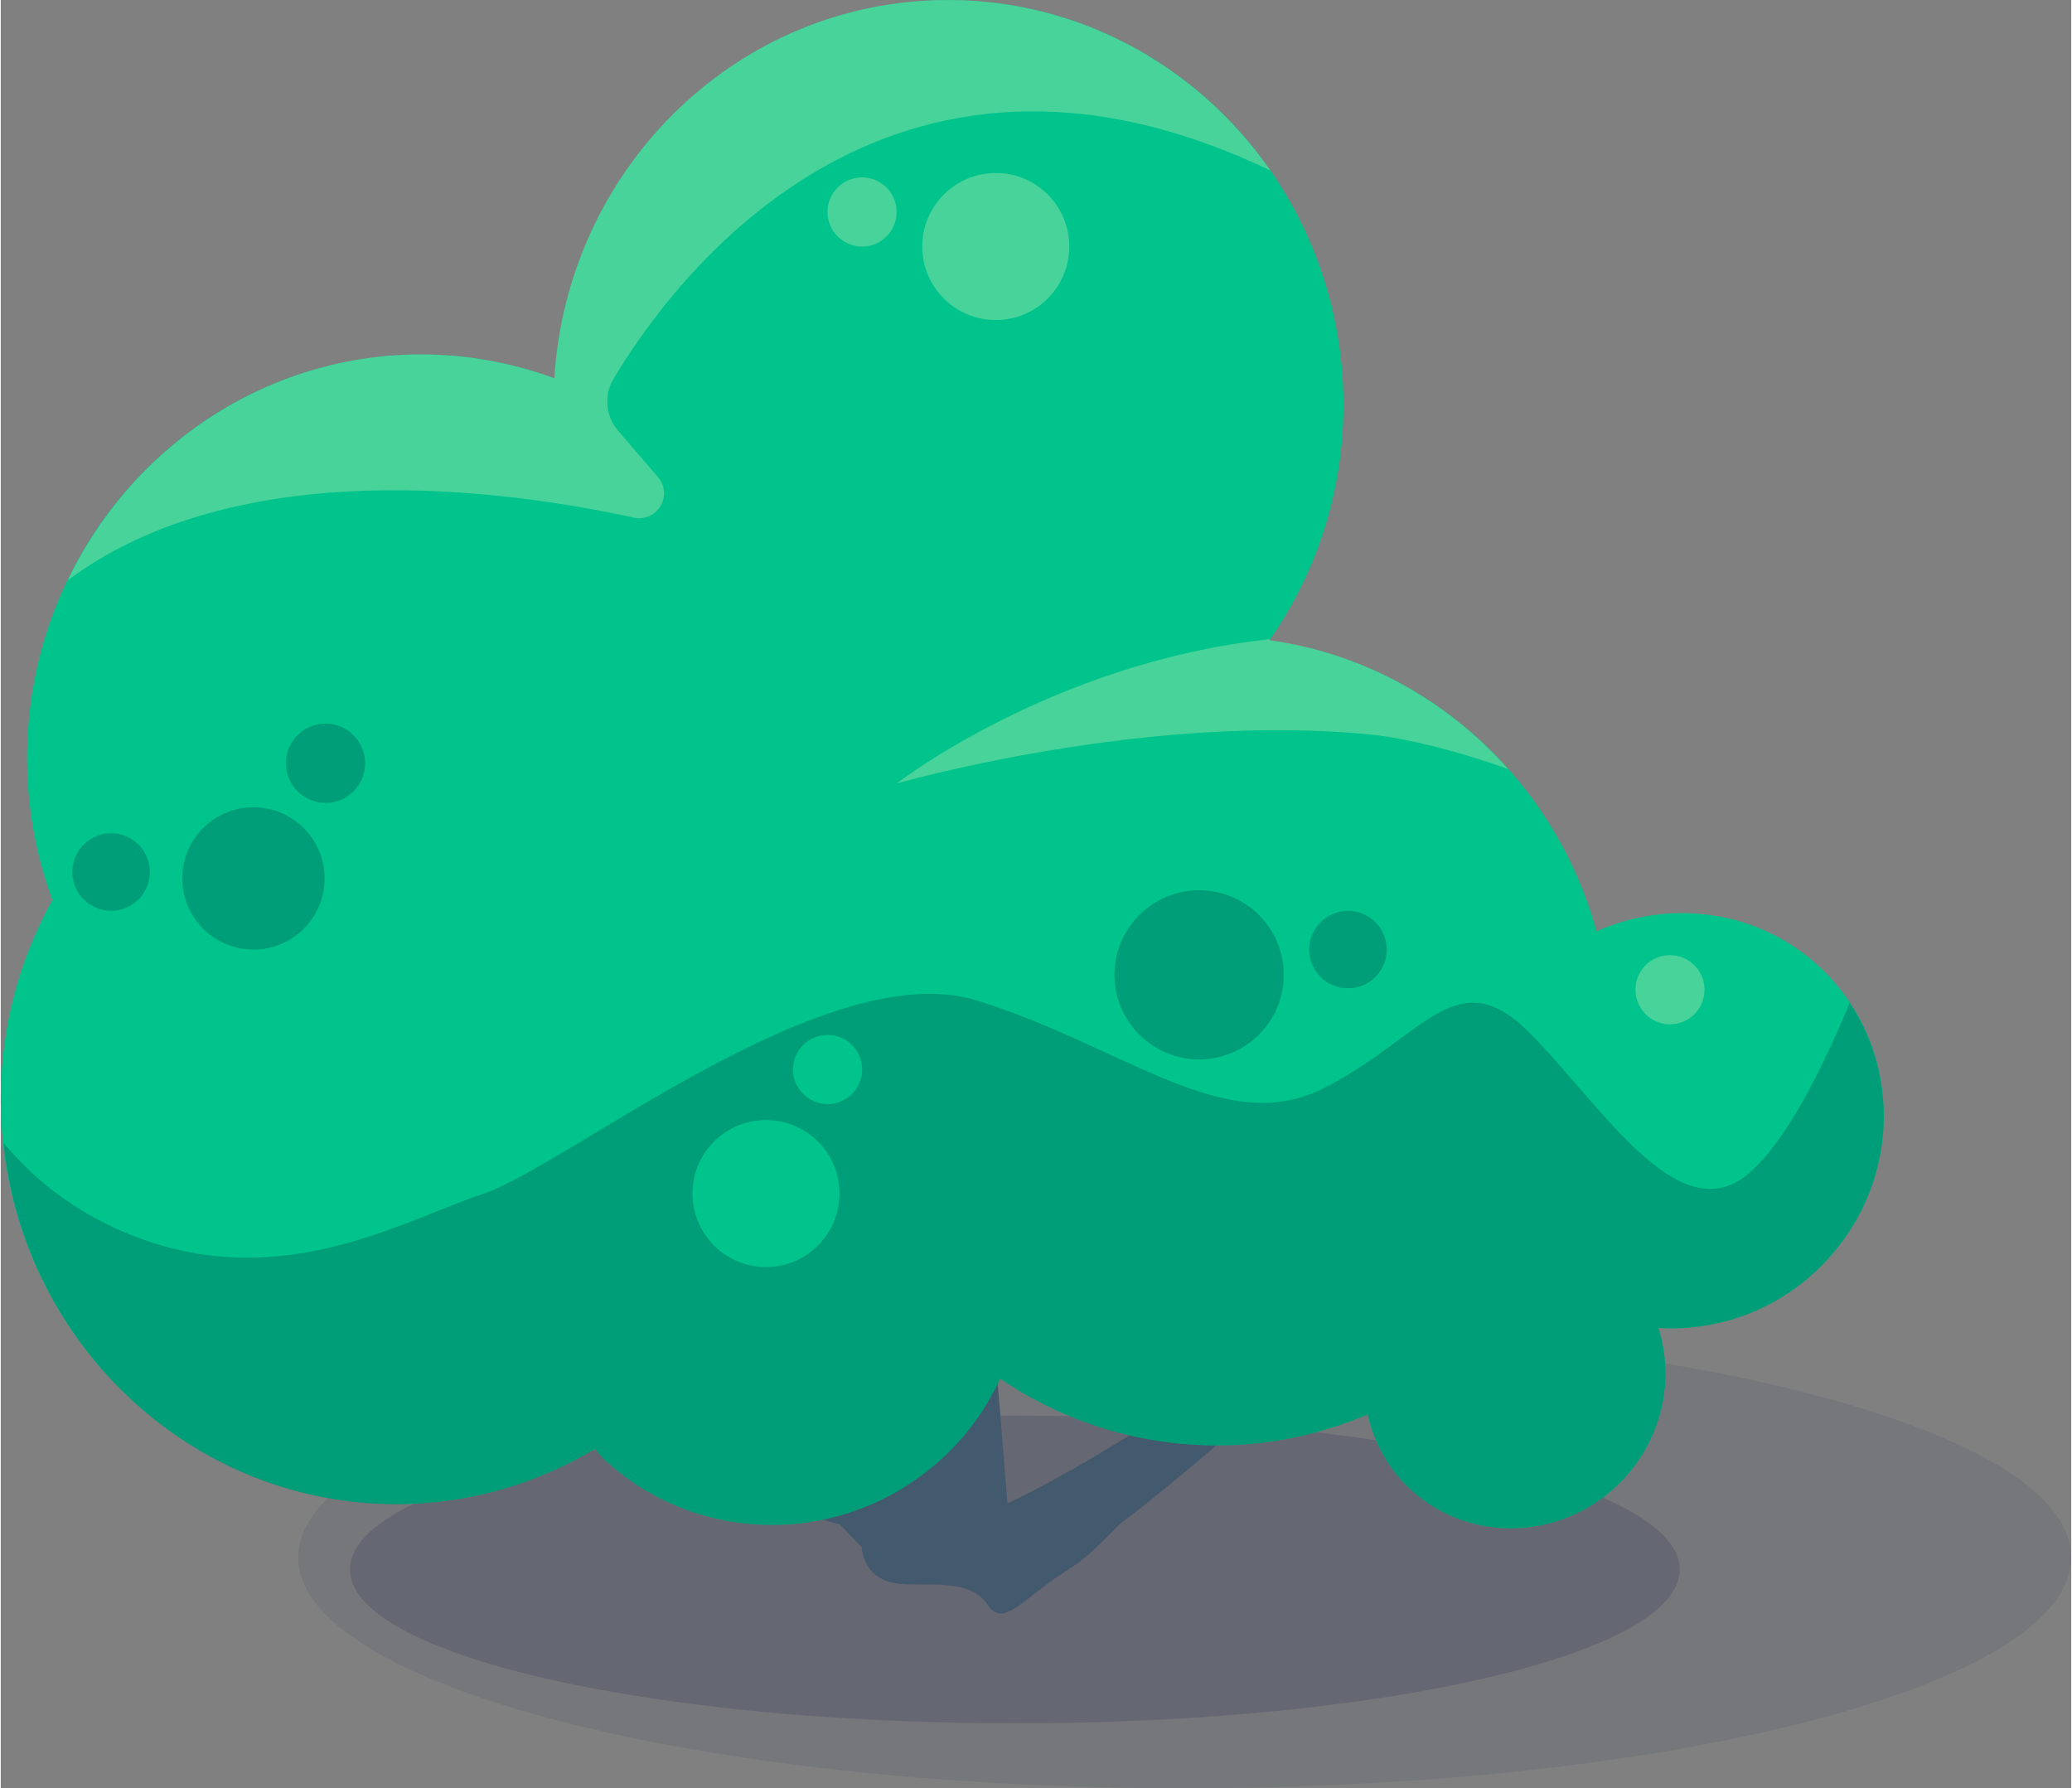 <?xml version="1.0" encoding="UTF-8"?><svg xmlns="http://www.w3.org/2000/svg" viewBox="0 0 248.26 214.38" aria-hidden="true" width="248px" height="214px">
  <rect x="0" y="0" width="248.26" height="214.38" fill="#808080" stroke="none"/>
  <defs><linearGradient class="cerosgradient" data-cerosgradient="true" id="CerosGradient_iddf6780069" gradientUnits="userSpaceOnUse" x1="50%" y1="100%" x2="50%" y2="0%"><stop offset="0%" stop-color="#d1d1d1"/><stop offset="100%" stop-color="#d1d1d1"/></linearGradient><linearGradient/>
    <style>
      .cls-1-64496839f4098{
        fill: #00c48b;
      }

      .cls-2-64496839f4098{
        fill: #43596d;
      }

      .cls-3-64496839f4098{
        opacity: .2;
      }

      .cls-3-64496839f4098, .cls-4-64496839f4098{
        fill: #242b52;
        mix-blend-mode: multiply;
      }

      .cls-5-64496839f4098{
        opacity: .5;
      }

      .cls-4-64496839f4098{
        opacity: .1;
      }

      .cls-6-64496839f4098{
        isolation: isolate;
      }

      .cls-7-64496839f4098{
        fill: #005a56;
        opacity: .71;
      }

      .cls-8-64496839f4098{
        fill: #f1f3be;
        opacity: .3;
      }
    </style>
  </defs>
  <g class="cls-6-64496839f4098">
    <g id="Isolation_Mode64496839f4098" data-name="Isolation Mode">
      <g>
        <g>
          <path class="cls-4-64496839f4098" d="m248.26,186.71c0,15.28-47.59,27.67-106.3,27.67s-106.29-12.39-106.29-27.67,47.59-27.67,106.29-27.67,106.3,12.39,106.3,27.67Z"/>
          <path class="cls-3-64496839f4098" d="m201.32,188.16c0,10.18-35.69,18.44-79.73,18.44s-79.72-8.26-79.72-18.44,35.69-18.45,79.72-18.45,79.73,8.26,79.73,18.45Z"/>
        </g>
        <path class="cls-2-64496839f4098" d="m147.05,163.78c-2.39-1.37,2.69-16.24,3.03-27.41,0,0-11.77,20.71-8.1,31.27-5.32,3.86-14.95,9.63-21.27,12.61-1.35-17.08-2.43-28.89-3.29-37.03-.21-2.05,20-38.16,18.96-36.85-8.32,10.48-12.13,12.38-19.14,24.77-2.24,3.96-7.58-31.71-7.58-31.71-2.86,2.29.4,26.67-.69,32.09-.67,3.45-1.02,7.6-1.32,12.02-.32,4.97-1.05,16.81-1.66,21.81-5.31-1.23-15.54-13.13-28.33-36.33,0,0,9.85,39.69,26.81,44.61-.15,1.91-.25,3.6-.32,5.18-20.66-7.42-57.58-18.25-72.6-30.68,0,0,7.06,17.95,69.07,34.63l2.62,2.74s.04,4.17,4.98,4.42c3.67.19,8.09-.56,10.08,2.43,1.99,2.99,4.11-.75,10.33-4.6,1.99-1.24,5.47-4.98,5.47-4.98,24.05-18.28,50.24-47.33,50.24-47.33-6.13,6.75-32.08,23.15-37.26,28.34Z"/>
        <g>
          <path class="cls-1-64496839f4098" d="m218.07,115.9c-7.38-6.86-17.92-8.16-26.73-4.25-5.08-18.43-20.46-32.29-39.22-34.89,5.82-8.32,9.16-18.55,8.86-29.59C160.23,20.39,138.43-.72,112.28.02c-24.69.68-44.39,20.59-45.9,45.33-5.37-1.97-11.16-3.01-17.21-2.85-26.15.74-46.75,23.04-45.99,49.82.16,5.49,1.23,10.71,3.01,15.58C2.07,115.34-.23,123.96.02,133.14c.75,26.78,22.57,47.89,48.72,47.16,8.23-.23,15.87-2.63,22.5-6.6.41.42.72.88,1.15,1.27,12.04,11.15,30.94,10.31,42.23-1.88,2.21-2.37,3.91-5.03,5.21-7.81,7.82,5.29,17.24,8.26,27.31,7.98,5.94-.16,11.57-1.49,16.75-3.69.77,3.33,2.45,6.47,5.1,8.94,7.26,6.74,18.73,6.18,25.63-1.23,4.7-5.08,6.06-12.04,4.14-18.08,7.28.45,14.76-2.26,20.18-8.11,9.47-10.18,9.07-25.93-.86-35.18Z"/>
          <path class="cls-8-64496839f4098" d="m128.12,29.56c0,4.86-3.94,8.81-8.81,8.81s-8.82-3.95-8.82-8.81,3.94-8.82,8.82-8.82,8.81,3.95,8.81,8.82Z"/>
          <path class="cls-8-64496839f4098" d="m107.42,25.41c0,2.29-1.85,4.15-4.14,4.15s-4.15-1.86-4.15-4.15,1.85-4.14,4.15-4.14,4.14,1.85,4.14,4.14Z"/>
          <path class="cls-8-64496839f4098" d="m204.29,118.65c0,2.3-1.86,4.15-4.14,4.15s-4.14-1.85-4.14-4.15,1.85-4.14,4.14-4.14,4.14,1.85,4.14,4.14Z"/>
          <g class="cls-5-64496839f4098">
            <path class="cls-7-64496839f4098" d="m48.74,180.3c8.23-.23,15.87-2.63,22.5-6.6.41.42.72.88,1.15,1.27,12.04,11.15,30.94,10.31,42.23-1.88,2.21-2.37,3.91-5.03,5.21-7.81,7.82,5.29,17.24,8.26,27.31,7.98,5.94-.16,11.57-1.49,16.75-3.69.77,3.33,2.45,6.47,5.1,8.94,7.26,6.74,18.73,6.18,25.63-1.23,4.7-5.08,6.06-12.04,4.14-18.08,7.28.45,14.76-2.26,20.18-8.11,8.13-8.74,8.97-21.57,2.76-30.88-3.09,7.48-7.57,16.69-12.24,20.57-8.47,7.01-17.79-8.72-26.38-17.18-8.61-8.47-12.56.85-24.43,6.84-11.85,6.02-23.52-4.78-41.49-10.47-17.97-5.7-49.11,19.72-59.28,23.13-10.15,3.41-25.39,12.67-44.02,4.2-5.94-2.69-10.32-6.44-13.54-10.31,2.61,24.92,23.53,44.03,48.41,43.33Z"/>
            <path class="cls-7-64496839f4098" d="m153.84,116.87c0,5.6-4.55,10.14-10.15,10.14s-10.15-4.54-10.15-10.14,4.54-10.14,10.15-10.14,10.15,4.54,10.15,10.14Z"/>
            <path class="cls-7-64496839f4098" d="m38.83,105.31c0,4.72-3.82,8.53-8.53,8.53s-8.53-3.81-8.53-8.53,3.81-8.53,8.53-8.53,8.53,3.82,8.53,8.53Z"/>
            <path class="cls-7-64496839f4098" d="m166.19,113.84c0,2.57-2.08,4.64-4.65,4.64s-4.65-2.07-4.65-4.64,2.08-4.65,4.65-4.65,4.65,2.09,4.65,4.65Z"/>
            <path class="cls-7-64496839f4098" d="m17.88,104.54c0,2.57-2.09,4.65-4.65,4.65s-4.65-2.08-4.65-4.65,2.09-4.65,4.65-4.65,4.65,2.09,4.65,4.65Z"/>
            <path class="cls-7-64496839f4098" d="m43.69,91.5c0,2.63-2.12,4.76-4.74,4.76s-4.76-2.13-4.76-4.76,2.13-4.75,4.76-4.75,4.74,2.13,4.74,4.75Z"/>
          </g>
          <path class="cls-8-64496839f4098" d="m112.28.02c-24.68.68-44.39,20.59-45.9,45.33-5.37-1.97-11.16-3-17.2-2.85-18.17.51-33.65,11.46-41.15,27.07,20.46-15.24,52.36-10.9,67.88-7.51,1.25.27,2.54-.28,3.2-1.39.66-1.1.54-2.5-.3-3.47l-4.8-5.58c-1.49-1.73-1.71-4.23-.54-6.19,6.85-11.51,32.63-47.1,78.77-24.98C143.39,7.71,128.69-.44,112.28.02Z"/>
          <path class="cls-8-64496839f4098" d="m152.2,76.62c-26.14,2.81-44.78,17.31-44.78,17.31,0,0,30.07-8.65,57.16-5.83,3.83.4,10.05,1.89,16.18,4.11-7.34-8.25-17.37-13.9-28.64-15.46.03-.05.05-.09.08-.13Z"/>
          <path class="cls-1-64496839f4098" d="m100.57,143.08c0,4.86-3.94,8.82-8.81,8.82s-8.82-3.95-8.82-8.82,3.95-8.8,8.82-8.8,8.81,3.94,8.81,8.8Z"/>
          <path class="cls-1-64496839f4098" d="m103.29,128.21c0,2.29-1.86,4.15-4.15,4.15s-4.15-1.86-4.15-4.15,1.86-4.14,4.15-4.14,4.15,1.85,4.15,4.14Z"/>
        </g>
      </g>
    </g>
  </g>
</svg>